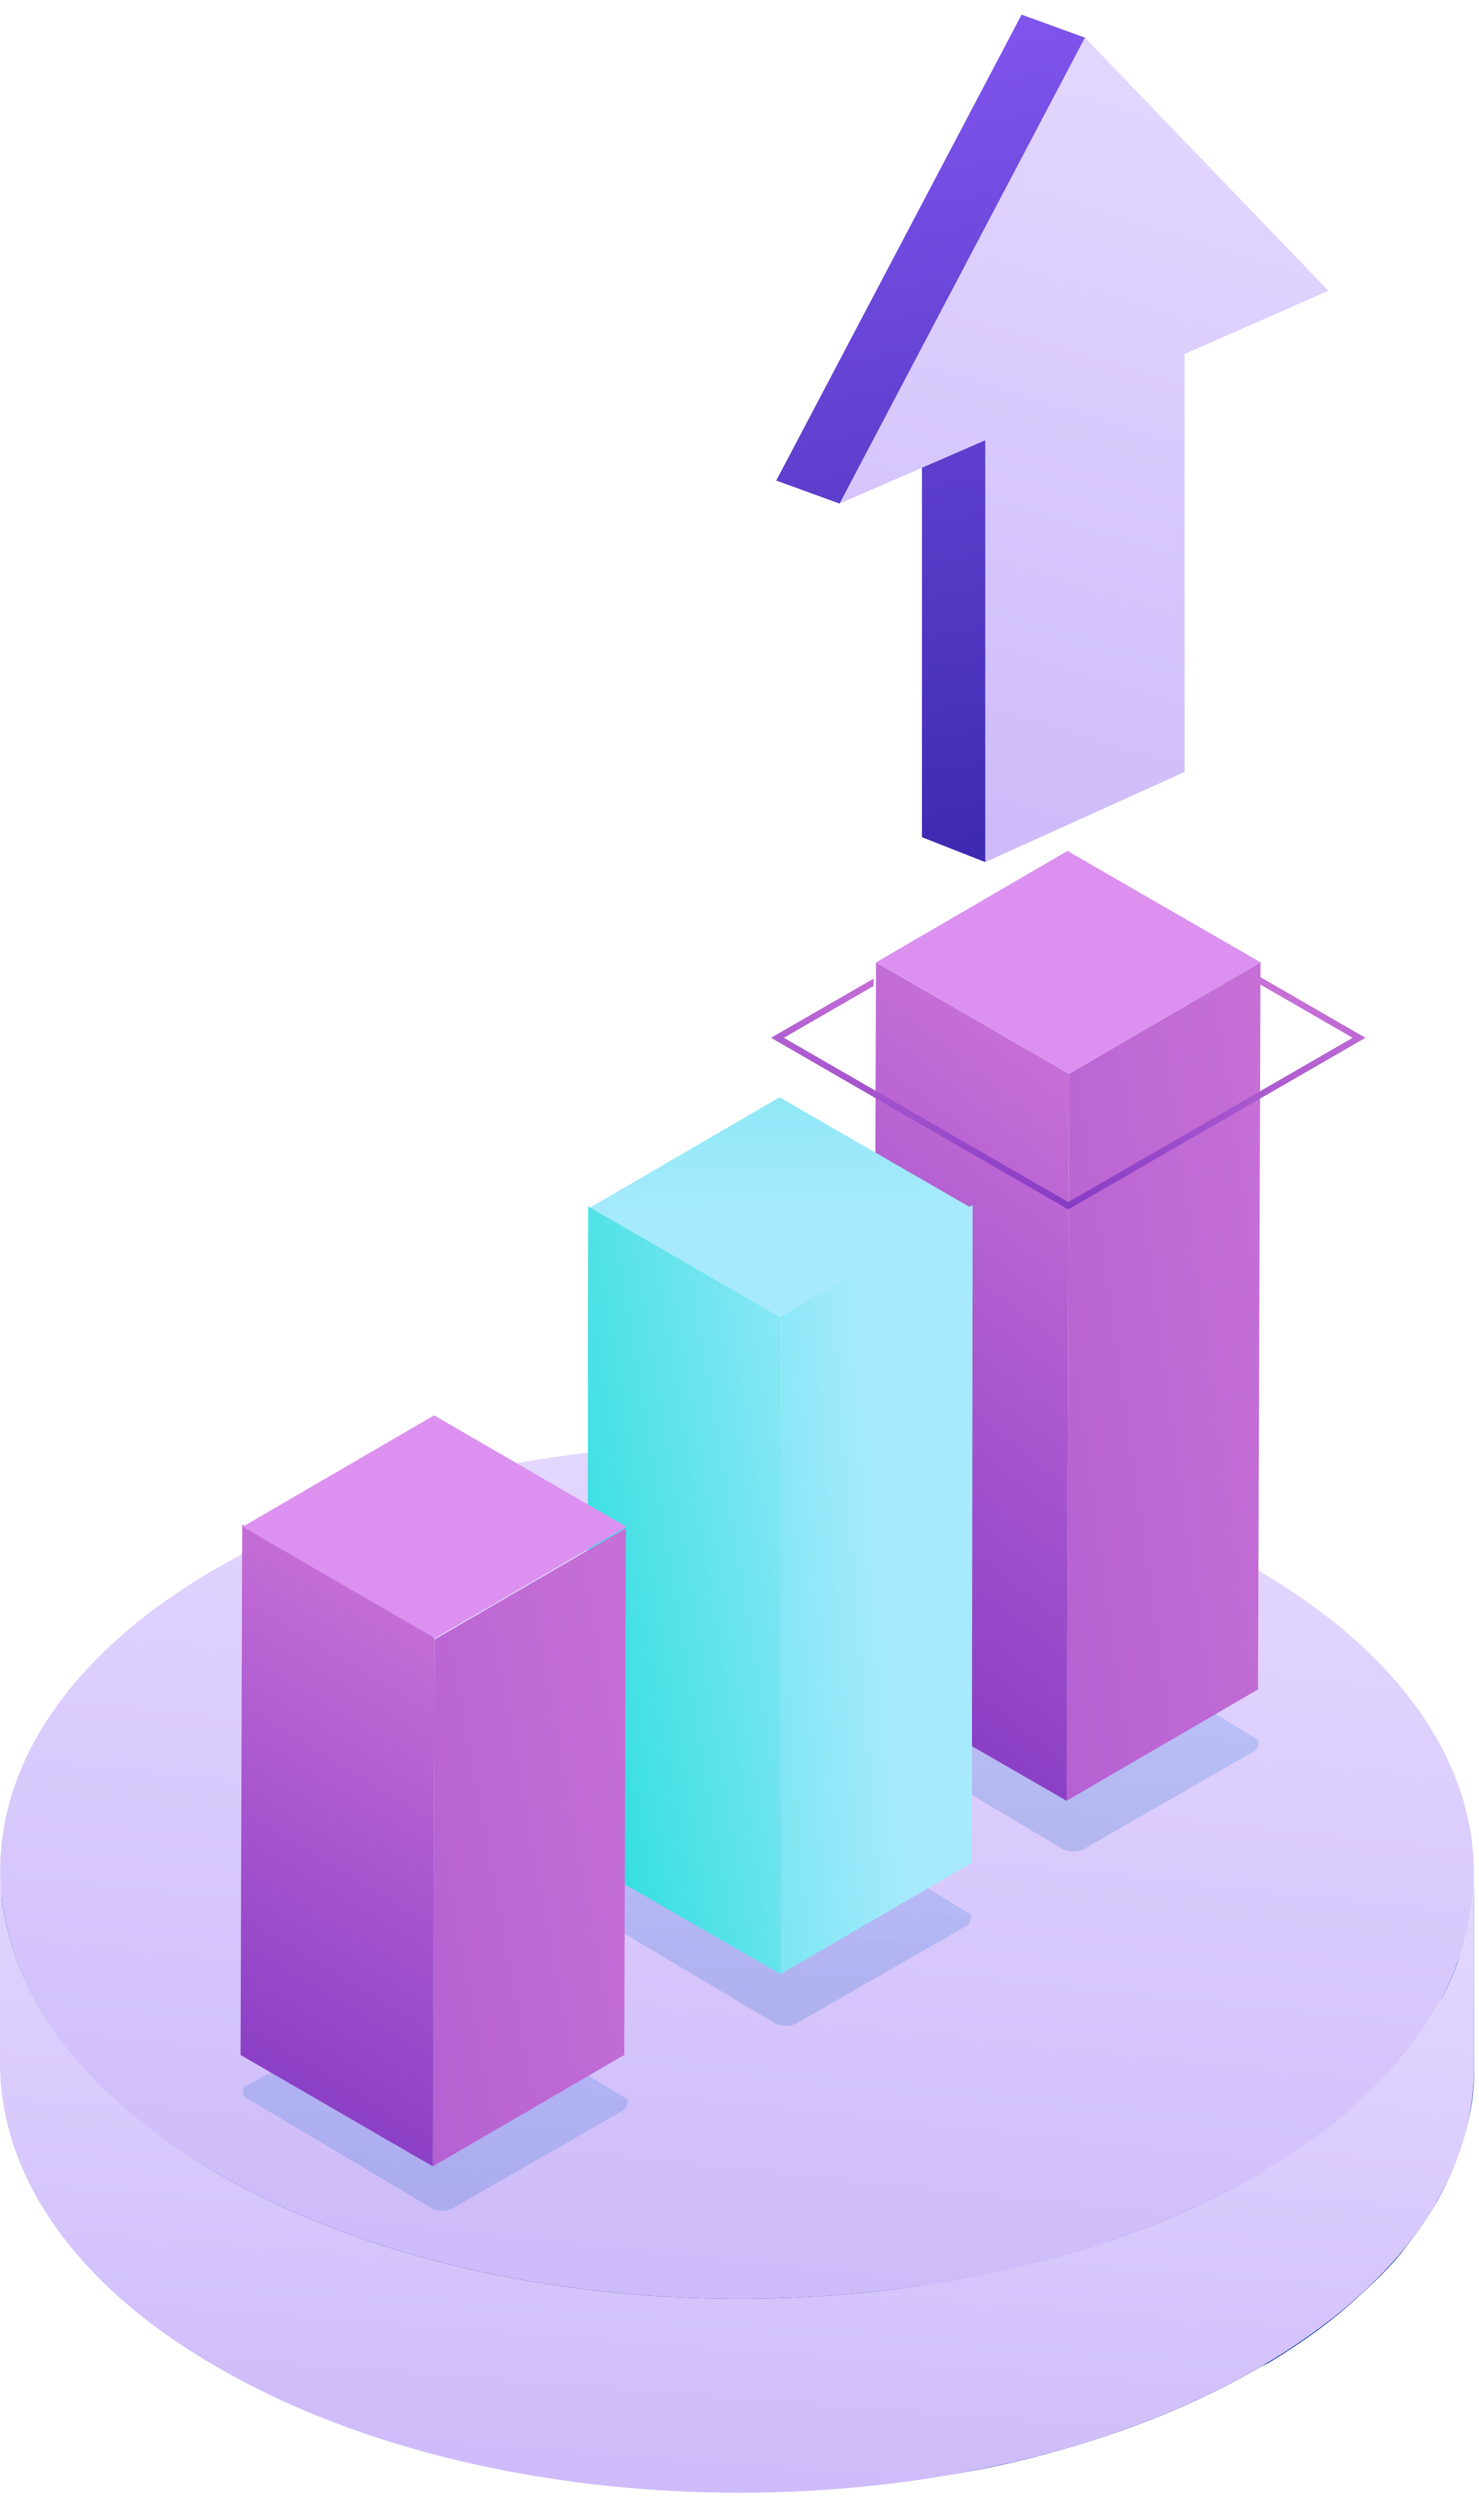 <svg width="100" height="169" viewBox="0 0 100 169" fill="none" xmlns="http://www.w3.org/2000/svg">
<path d="M99.669 127.096C99.669 128.055 99.562 129.015 99.349 129.974C99.136 130.933 98.923 131.893 98.496 132.746C98.177 133.705 97.644 134.664 97.217 135.624C96.684 136.583 95.938 137.649 95.192 138.608C94.339 139.781 93.273 140.847 92.101 141.913C90.289 143.512 88.263 145.111 85.811 146.603C85.598 146.709 85.385 146.816 85.172 146.923C81.868 148.841 78.137 150.44 74.299 151.719C71.315 152.679 68.117 153.532 64.919 154.064C62.787 154.491 60.762 154.704 58.523 154.917C56.711 155.13 54.899 155.237 52.98 155.237C51.275 155.344 49.569 155.344 47.864 155.237C46.265 155.237 44.559 155.13 42.961 155.024C41.362 154.917 39.763 154.704 38.164 154.491C36.458 154.278 34.859 153.958 33.26 153.638C31.448 153.318 29.743 152.892 28.037 152.359C26.012 151.719 23.987 151.08 21.961 150.334C19.403 149.374 17.058 148.202 14.819 146.923C5.013 141.273 0.109 133.811 0.109 126.35V139.461C0.109 146.923 5.013 154.278 14.819 160.034C17.058 161.313 19.51 162.485 21.961 163.445C23.88 164.191 25.905 164.937 28.037 165.47C29.743 166.003 31.448 166.429 33.26 166.749C34.859 167.069 36.565 167.389 38.164 167.602C39.763 167.815 41.362 168.028 42.961 168.135C44.559 168.242 46.265 168.348 47.864 168.348C49.569 168.348 51.275 168.348 52.98 168.348C54.792 168.242 56.711 168.135 58.523 168.028C60.655 167.815 62.787 167.495 64.919 167.176C68.117 166.643 71.315 165.79 74.299 164.831C78.243 163.551 81.868 161.953 85.172 160.034C85.385 159.927 85.598 159.821 85.811 159.714C88.263 158.222 90.289 156.729 92.101 155.024C93.273 153.958 94.339 152.892 95.192 151.719C95.938 150.76 96.578 149.801 97.217 148.735C97.75 147.775 98.177 146.816 98.496 145.857C98.816 144.897 99.136 144.045 99.349 143.085C99.562 142.126 99.669 141.167 99.669 140.207C99.669 140.101 99.669 139.887 99.669 139.781V126.67C99.669 126.776 99.669 126.883 99.669 127.096Z" fill="url(#paint0_linear_8600_36901)"/>
<path d="M99.666 126.67V139.781C99.666 147.136 94.869 154.384 85.169 160.034C65.769 171.333 34.217 171.333 14.71 160.034C4.903 154.384 0 146.923 0 139.461V126.35C0 133.811 4.903 141.167 14.71 146.923C34.217 158.222 65.769 158.222 85.169 146.923C94.869 141.273 99.666 133.918 99.666 126.67Z" fill="url(#paint1_linear_8600_36901)"/>
<path d="M84.959 106.097C104.465 117.396 104.572 135.624 85.172 146.923C65.772 158.222 34.219 158.222 14.713 146.923C-4.794 135.624 -4.901 117.396 14.499 106.097C33.9 94.798 65.452 94.798 84.959 106.097Z" fill="url(#paint2_linear_8600_36901)"/>
<g style="mix-blend-mode:multiply" opacity="0.2">
<path d="M42.252 142.596L30.584 149.292C30.129 149.488 29.674 149.488 29.22 149.292L16.641 141.809C16.338 141.612 16.338 141.021 16.641 141.021L28.613 134.326C29.068 134.129 29.523 134.129 29.977 134.326L42.252 141.809C42.556 141.809 42.404 142.399 42.252 142.596Z" fill="url(#paint3_linear_8600_36901)"/>
</g>
<g style="mix-blend-mode:multiply" opacity="0.2">
<path d="M65.487 130.11L53.818 136.805C53.363 137.002 52.909 137.002 52.454 136.805L39.876 129.322C39.573 129.125 39.573 128.534 39.876 128.534L51.848 121.839C52.303 121.642 52.757 121.642 53.212 121.839L65.487 129.322C65.79 129.322 65.638 129.913 65.487 130.11Z" fill="url(#paint4_linear_8600_36901)"/>
</g>
<g style="mix-blend-mode:multiply" opacity="0.2">
<path d="M84.917 118.317L73.248 125.012C72.793 125.209 72.338 125.209 71.884 125.012L59.305 117.529C59.002 117.332 59.002 116.742 59.305 116.742L71.278 110.046C71.732 109.849 72.187 109.849 72.641 110.046L84.917 117.529C85.22 117.529 85.068 118.12 84.917 118.317Z" fill="url(#paint5_linear_8600_36901)"/>
</g>
<path d="M52.484 32.485L69.075 0.989L73.352 2.544L85.666 18.098L75.815 22.375V50.502L66.612 58.279L62.335 56.594V28.208L56.762 34.041L52.484 32.485Z" fill="url(#paint6_linear_8600_36901)"/>
<path d="M56.766 34.041L73.356 2.545L89.817 19.654L80.096 23.931V52.187L66.616 58.279V29.764L56.766 34.041Z" fill="url(#paint7_linear_8600_36901)"/>
<path d="M85.227 65.056L85.059 114.203L72.117 121.734L72.284 72.587L85.227 65.056Z" fill="url(#paint8_linear_8600_36901)"/>
<path d="M72.284 72.587L72.116 121.734L59.062 114.203L59.23 65.056L72.284 72.587Z" fill="url(#paint9_linear_8600_36901)"/>
<path d="M85.23 65.055L72.288 72.587L59.234 65.055L72.177 57.524L85.23 65.055Z" fill="#DC90F0"/>
<path d="M65.762 81.706L52.819 89.237L39.766 81.706L52.708 74.175L65.762 81.706Z" fill="url(#paint10_linear_8600_36901)"/>
<path d="M65.764 81.46L65.708 125.92L52.766 133.451L52.821 88.99L65.764 81.46Z" fill="url(#paint11_linear_8600_36901)"/>
<path d="M52.821 89.089L52.765 133.45L39.711 125.919L39.767 81.558L52.821 89.089Z" fill="url(#paint12_linear_8600_36901)"/>
<path d="M42.319 103.309L42.208 138.916L29.266 146.447L29.377 110.84L42.319 103.309Z" fill="url(#paint13_linear_8600_36901)"/>
<path d="M29.375 110.593L29.264 146.447L16.266 138.916L16.377 103.062L29.375 110.593Z" fill="url(#paint14_linear_8600_36901)"/>
<path d="M42.346 103.21L29.404 110.741L16.406 103.21L29.349 95.678L42.346 103.21Z" fill="#DC90F0"/>
<path fill-rule="evenodd" clip-rule="evenodd" d="M59.071 66.15L52.566 69.905L52.133 70.155L52.566 70.405L71.794 81.507L72.227 81.757L72.66 81.507L91.888 70.405L92.321 70.155L91.888 69.905L85.084 65.977V66.477L91.455 70.155L72.227 81.257L52.999 70.155L59.071 66.65V66.15Z" fill="url(#paint15_linear_8600_36901)"/>
<defs>
<linearGradient id="paint0_linear_8600_36901" x1="97.239" y1="127.122" x2="95.272" y2="173.926" gradientUnits="userSpaceOnUse">
<stop stop-color="#0059CF"/>
<stop offset="1" stop-color="#001886"/>
</linearGradient>
<linearGradient id="paint1_linear_8600_36901" x1="100.895" y1="132.307" x2="97.559" y2="175.408" gradientUnits="userSpaceOnUse">
<stop stop-color="#E2D6FF"/>
<stop offset="1" stop-color="#CCB9F9"/>
</linearGradient>
<linearGradient id="paint2_linear_8600_36901" x1="100.884" y1="105.787" x2="94.651" y2="164.545" gradientUnits="userSpaceOnUse">
<stop stop-color="#E2D6FF"/>
<stop offset="1" stop-color="#CCB9F9"/>
</linearGradient>
<linearGradient id="paint3_linear_8600_36901" x1="41.793" y1="134.459" x2="40.8" y2="151.438" gradientUnits="userSpaceOnUse">
<stop stop-color="#3387F5"/>
<stop offset="1" stop-color="#185FB1"/>
</linearGradient>
<linearGradient id="paint4_linear_8600_36901" x1="65.027" y1="121.972" x2="64.035" y2="138.951" gradientUnits="userSpaceOnUse">
<stop stop-color="#3387F5"/>
<stop offset="1" stop-color="#185FB1"/>
</linearGradient>
<linearGradient id="paint5_linear_8600_36901" x1="84.457" y1="110.179" x2="83.464" y2="127.159" gradientUnits="userSpaceOnUse">
<stop stop-color="#3387F5"/>
<stop offset="1" stop-color="#185FB1"/>
</linearGradient>
<linearGradient id="paint6_linear_8600_36901" x1="87.713" y1="-3.902" x2="98.257" y2="54.202" gradientUnits="userSpaceOnUse">
<stop stop-color="#8256EF"/>
<stop offset="1" stop-color="#3B28AD"/>
</linearGradient>
<linearGradient id="paint7_linear_8600_36901" x1="90.225" y1="10.421" x2="74.079" y2="62.761" gradientUnits="userSpaceOnUse">
<stop stop-color="#E2D6FF"/>
<stop offset="1" stop-color="#CCB9F9"/>
</linearGradient>
<linearGradient id="paint8_linear_8600_36901" x1="85.388" y1="73.065" x2="5.495" y2="84.39" gradientUnits="userSpaceOnUse">
<stop stop-color="#C66FD7"/>
<stop offset="1" stop-color="#8137C2"/>
</linearGradient>
<linearGradient id="paint9_linear_8600_36901" x1="72.447" y1="73.065" x2="44.141" y2="109.158" gradientUnits="userSpaceOnUse">
<stop stop-color="#C66FD7"/>
<stop offset="1" stop-color="#8137C2"/>
</linearGradient>
<linearGradient id="paint10_linear_8600_36901" x1="87.871" y1="32.599" x2="89.321" y2="81.331" gradientUnits="userSpaceOnUse">
<stop stop-color="#20DDDB"/>
<stop offset="1" stop-color="#A7EAFD"/>
</linearGradient>
<linearGradient id="paint11_linear_8600_36901" x1="33.989" y1="140.874" x2="62.386" y2="138.597" gradientUnits="userSpaceOnUse">
<stop offset="0" stop-color="#20DDDB"/>
<stop offset="1" stop-color="#A7EAFD"/>
</linearGradient>
<linearGradient id="paint12_linear_8600_36901" x1="39.711" y1="139.936" x2="66.752" y2="135.403" gradientUnits="userSpaceOnUse">
<stop offset="0" stop-color="#20DDDB"/>
<stop offset="1" stop-color="#A7EAFD"/>
</linearGradient>
<linearGradient id="paint13_linear_8600_36901" x1="42.48" y1="109.405" x2="-35.974" y2="123.954" gradientUnits="userSpaceOnUse">
<stop stop-color="#C66FD7"/>
<stop offset="1" stop-color="#8137C2"/>
</linearGradient>
<linearGradient id="paint14_linear_8600_36901" x1="29.537" y1="109.193" x2="9.768" y2="141.845" gradientUnits="userSpaceOnUse">
<stop stop-color="#C66FD7"/>
<stop offset="1" stop-color="#8137C2"/>
</linearGradient>
<linearGradient id="paint15_linear_8600_36901" x1="92.817" y1="68.207" x2="91.657" y2="84.353" gradientUnits="userSpaceOnUse">
<stop stop-color="#C66FD7"/>
<stop offset="1" stop-color="#8137C2"/>
</linearGradient>
</defs>
</svg>
